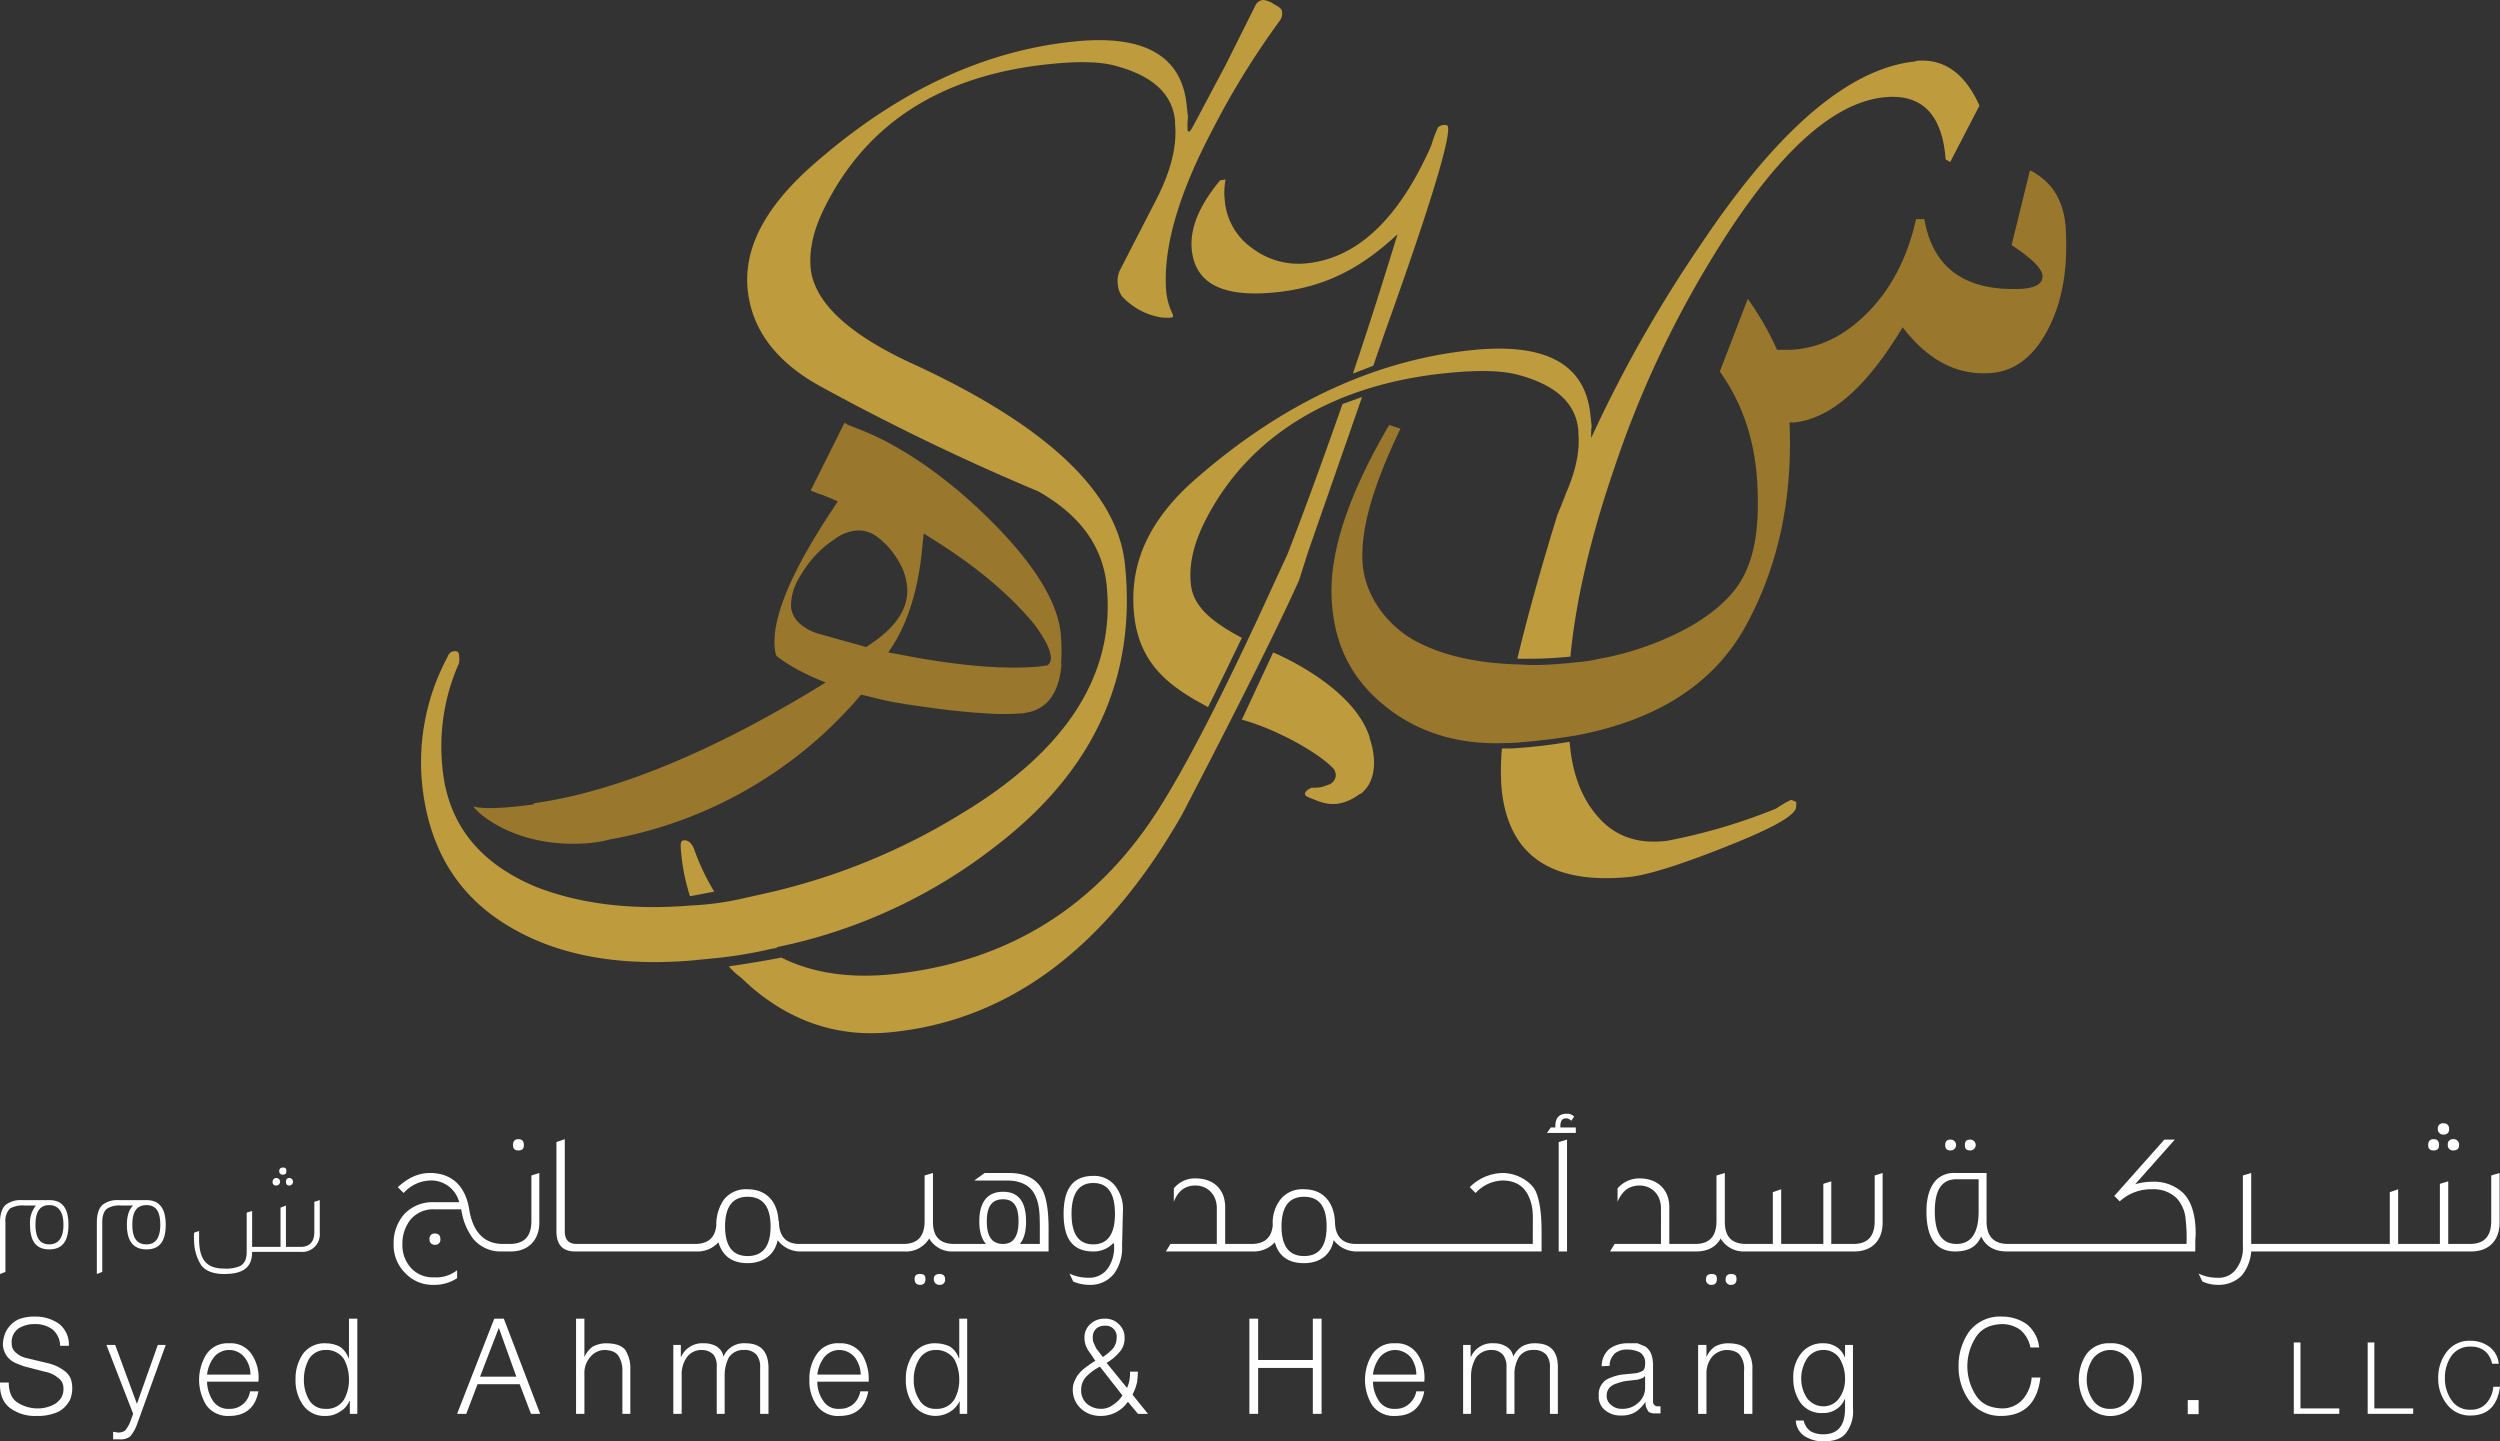<svg xmlns="http://www.w3.org/2000/svg" viewBox="0 0 598.9 345.3"><rect x="0" y="0" width="598.9" height="345.3" fill="#333333" stroke="none"/><defs><style>.cls-1{fill:#99772c;}.cls-2{fill:#fff;}.cls-3{fill:#be9b3d;}</style></defs><title>Asset 1</title><g id="Layer_2" data-name="Layer 2"><g id="Layer_1-2" data-name="Layer 1"><path class="cls-1" d="M494.9,55.3c-.3-7-3.2-11.8-8.6-14.5l-4.4,17.9c4.8,3.2,7.3,5.6,7.4,7.4s-1.6,2.9-5.1,3.1c-13.4.6-21.2-5-23.2-16.7h-2c-2,9.1-5.9,16.6-11.5,22.3s-11.8,8.7-18.6,9h-3.2a69,69,0,0,0-7-12.2L412,89c5.5,7.7,8.5,16.8,9,27.2s-.7,16.8-3.4,22-8.8,10.4-17.5,14.3a70.6,70.6,0,0,1-17.4,5.4,28.2,28.2,0,0,1-4.5.7c-9.8,1.1-13.5.6-13.5.6h0c-10.5-.2-19.1-2.1-25.7-5.7s-12.2-10.8-12.6-19,2.7-18.5,9.1-31.8l-2.7-.9c-9.7,16.5-14.3,30.4-13.8,41.4s4.6,19.2,12.5,25.7,17.7,9.6,29.4,9.1h1.2c1-.1,7.9-.5,15.9-1.9q28.5-5.5,39.9-25.6c8-14.3,11.6-30.8,10.8-49.3h1.1c8.8-.9,17.4-8.5,26-22.8,5.9,7.7,12.7,11.4,20.5,11,5.8-.2,10.5-3.5,14-9.9s5.1-14.3,4.6-24"/><path class="cls-1" d="M127.8,192.7s-10.7,1.6-14.3.5c-.6,0,8.6,10.2,27.3,8.8a29.6,29.6,0,0,0,5.3-.9,102.5,102.5,0,0,0,60.2-34.7l4.9,1.2c2.9.7,7,1.3,12.1,2s9.5,1.1,13,1.3a58,58,0,0,0,8.4,0c2.3-.3,8.7-.9,9.6-11.8h-.1v-.2a44.2,44.2,0,0,0-.1-7.2c-.8-7.9-6.9-17.5-18.3-28.5a114.2,114.2,0,0,0-10.2-8.8,91.8,91.8,0,0,0-10.2-6.9,65.9,65.9,0,0,0-8.9-4.4l-3.3-1.3-.9-.5-8.1,16.2h0l2.2.9h.2l2,.8h0l2.1.9-1.3,2c-9.9,14.9-14.5,26-13.8,33.1a6.5,6.5,0,0,0,.4,1.9s3.6,3.2,11.8,6.4c-32.2,19.9-55.1,26.9-69.8,28.9Zm93.5-64.9,2.2,1.4c10.1,6.3,18.1,13,23.9,19.9,1.4,1.8,6.3,8.4,3.5,10.3l-2.2.3c-8.3.7-19.6-.2-33.6-3l-2.3-.4,1.3-2c3.7-6,6.1-14.1,6.9-23.9Zm-24.9,24.1a11.8,11.8,0,0,1-4.9-2.6,6.2,6.2,0,0,1-2-3.8,12.7,12.7,0,0,1,1.3-5.9,31.9,31.9,0,0,1,3.7-5.6,24.4,24.4,0,0,1,5.1-4.6,10.7,10.7,0,0,1,5.4-2.3,7.4,7.4,0,0,1,4.7,1.2,18.6,18.6,0,0,1,3.6,3.3,22,22,0,0,1,2.8,4.4,14.4,14.4,0,0,1,1.2,4.5c.5,5.1-2.6,9.8-9.2,14.1l-.6.4Z"/><path class="cls-2" d="M69.3,284a.9.9,0,1,0,0-1.8c-.5,0-.8.3-.8.9s.3.9.8.9m-1.5-2.6c.6,0,.8-.3.8-.9s-.2-.8-.8-.8-.9.3-.9.8a.8.8,0,0,0,.9.9M66.2,284a.9.9,0,1,0-.9-.9.8.8,0,0,0,.9.9m449.4-.9a14.5,14.5,0,0,0-4.1.6L521,273h-2.5l-12,13.5,1.3,1.3a11.1,11.1,0,0,1,7.8-2.9,7.9,7.9,0,0,1,5.8,2.1,8.4,8.4,0,0,1,2.2,5.3,36,36,0,0,1,.2,5.7H481.1c-3.5,0-5.2-1.8-5.2-5.5V281h-7.5a6.1,6.1,0,0,0-4.5,1.6c-1.6,1.7-2.4,4.2-2.4,7.6q0,9.6,6.9,9.6c3.2,0,5.2-1.2,6.2-3.6,1.1,2.4,3.2,3.6,6.2,3.6h45.1v-2.1c0-.9.1-1.7.1-2.1,0-4.5-1-7.8-3-9.8a10.1,10.1,0,0,0-7.4-2.7M474,290.2c0,5.2-1.8,7.8-5.3,7.8s-5.2-2.6-5.2-7.8,1.7-7.7,5.2-7.7H474Zm122.8-8.6v10.9c0,3.7-1.7,5.5-5.1,5.5h-5.2V283l-2,.6V298h-10V284.9l-2,.7V298H539.3V281l-2,.6v16.9a8.2,8.2,0,0,1-1.4,5.2,5.1,5.1,0,0,1-4.6,2.4,10.3,10.3,0,0,1-4.6-1l.9,1.9a9.1,9.1,0,0,0,3.7.8,7.8,7.8,0,0,0,5.7-2.2,10.2,10.2,0,0,0,2.3-5.8H592c4.3,0,6.8-2.7,6.8-6.9V281Zm-585,5.9H5.3a5.9,5.9,0,0,0-3.9,1.1c-.9.8-1.4,2.2-1.4,4.2v12.4l1.3-.5V292.8a4.2,4.2,0,0,1,1.1-3.3,6.1,6.1,0,0,1,3.5-.7H8.6a6.5,6.5,0,0,0-1.4,4.6c0,4,1.5,5.9,4.6,5.9s4.6-1.9,4.6-5.9-1.5-5.9-4.6-5.9m0,10.6c-2.2,0-3.3-1.5-3.3-4.7s1.1-4.7,3.3-4.7,3.4,1.6,3.4,4.7-1.2,4.7-3.4,4.7m23.3-10.6H28.5a5.9,5.9,0,0,0-3.9,1.1c-.9.8-1.4,2.2-1.4,4.2v12.4l1.3-.5V292.8q0-2.4,1.2-3.3a5.7,5.7,0,0,1,3.4-.7h2.8c-1,.9-1.5,2.5-1.5,4.6,0,4,1.6,5.9,4.7,5.9s4.6-1.9,4.6-5.9-1.6-5.9-4.6-5.9m0,10.6c-2.3,0-3.4-1.5-3.4-4.7s1.1-4.7,3.4-4.7,3.3,1.6,3.3,4.7-1.1,4.7-3.3,4.7m550.3-26.3a1.2,1.2,0,0,0,1.3-1.4,1.2,1.2,0,0,0-1.3-1.3,1.2,1.2,0,0,0-1.4,1.3,1.3,1.3,0,0,0,1.4,1.4m2.3,3.8c.9,0,1.4-.4,1.4-1.3a1.3,1.3,0,0,0-1.4-1.4,1.2,1.2,0,0,0-1.3,1.4,1.2,1.2,0,0,0,1.3,1.3m-4.7,0c.9,0,1.3-.4,1.3-1.3s-.4-1.4-1.3-1.4-1.3.5-1.3,1.4.4,1.3,1.3,1.3m-115.7,0a1.3,1.3,0,0,0,0-2.6c-.9,0-1.3.4-1.3,1.3s.4,1.3,1.3,1.3m-343.1,0c.9,0,1.3-.4,1.3-1.3s-.4-1.4-1.3-1.4-1.3.5-1.3,1.4.4,1.3,1.3,1.3m347.8,0a1.3,1.3,0,0,0,0-2.6c-.9,0-1.3.4-1.3,1.3s.4,1.3,1.3,1.3M359.9,281a11.4,11.4,0,0,0-7.8,3.4l1.4,1.4a9.1,9.1,0,0,1,6.4-3c3.2,0,5.3,1.4,6.4,4s.9,4.3.9,8.1V298H325.1c-3.5.1-5.3-1.8-5.3-5.5h0c-.3-4.6-2.9-7.6-7.4-7.6a6.7,6.7,0,0,0-5.7,2.5,9.2,9.2,0,0,0-1.8,6.1q-.4,4.5-5.1,4.5h-6.3v-8.8c0-4.3-2.8-6.9-7.1-6.9a6.4,6.4,0,0,0-5.2,2.4v3.2c1-2.6,2.7-3.9,5.2-3.9s5.1,1.8,5.1,5.5V298H280.4l-1.1,1.8h20.8a6.8,6.8,0,0,0,5.3-2.2c.9,3.3,3.2,5,7,5s6.4-2,7.1-5.5a6.9,6.9,0,0,0,5.8,2.7h44v-4.9c0-4.3-.5-7.5-1.4-9.5s-4.1-4.4-8-4.4m-47.5,19.9c-3.6,0-5.4-2.4-5.4-7.1s1.8-7.1,5.4-7.1,5.4,2.3,5.4,7.1-1.8,7.1-5.4,7.1m97.6,4.3c-.8,0-1.3.4-1.3,1.2a1.2,1.2,0,0,0,1.3,1.4c.9,0,1.3-.5,1.3-1.4s-.4-1.2-1.3-1.2M75.3,295.1q0,3.6-3.3,3.6H68.5v-9.9l-1.3.5v9.4H60.4v-8.6l-1.3.4v9.4c0,1.7-.5,2.8-1.6,3.4a8.5,8.5,0,0,1-3.8.6c-4.3,0-6-2.2-6-7.1v-1.9l-1.2.4a12.9,12.9,0,0,0,0,2,11.1,11.1,0,0,0,1.7,5.8c1.1,1.4,2.9,2.1,5.5,2.1,4.6,0,6.7-1.6,6.7-5.3H72.1a4.2,4.2,0,0,0,4.5-4.6v-7.8l-1.3.4Zm339.4,10.1c-.8,0-1.3.4-1.3,1.2a1.2,1.2,0,0,0,1.3,1.4c.9,0,1.3-.5,1.3-1.4s-.4-1.2-1.3-1.2m-40.9-35.5c0-1.2.5-1.8,1.4-1.8a1.7,1.7,0,0,1,1.2.6l.7-1a2.3,2.3,0,0,0-1.7-.7c-1.9,0-2.8,1-2.8,3v.3h-1.1l-.9,1.3h6.9v-1.3h-3.7ZM241.6,281h-5.7l-2.5,1.8h7.8c3.3,0,5.6,1.2,6.7,3.4s1.2,4.3,1.2,8.1V298h-4.8q1.5-1.7,1.5-5.4c0-4.7-1.8-7.1-5.5-7.1s-5.7,2.4-5.7,7.1c0,2.5.6,4.3,1.6,5.4h-7.6c-3.4,0-5.1-1.7-5.1-5.3V281l-2,.6v10.9c0,3.7-1.7,5.5-5.1,5.5H191.8c-3.5.1-5.2-1.8-5.2-5.5h-.1c-.2-4.6-2.9-7.6-7.4-7.6a6.7,6.7,0,0,0-5.7,2.5,10.5,10.5,0,0,0-1.8,6.1q-.4,4.5-5.1,4.5H138.2c-2,0-2.9-1-2.9-3.1v-22l-2,.7V295q0,4.8,4.5,4.8h29a6.7,6.7,0,0,0,5.3-2.2c1,3.3,3.3,5,7,5s6.5-2,7.2-5.5a6.8,6.8,0,0,0,5.8,2.7h24.5a6.5,6.5,0,0,0,6-3.1,6.3,6.3,0,0,0,5.8,3.1h22.8v-5.5q0-6.4-1.5-9.3c-1.5-2.7-4.1-4-8.1-4m-62.5,19.9c-3.6,0-5.4-2.4-5.4-7.1s1.8-7.1,5.4-7.1,5.5,2.3,5.5,7.1-1.9,7.1-5.5,7.1m61.2-2.9c-2.6,0-3.9-1.7-3.9-5.4s1.3-5.3,3.9-5.3,3.7,1.8,3.7,5.3-1.2,5.4-3.7,5.4m133.1,1.8h2V273l-2,.6ZM261.9,281.7c-4.8,0-7.1,3-7.1,9.1s2.3,9,7.1,9a6.4,6.4,0,0,0,4.8-2c.1,0,.2.2.2.7a8.9,8.9,0,0,1-1.4,5.2,5.4,5.4,0,0,1-4.6,2.4,10.7,10.7,0,0,1-4.7-1l.9,1.9a9.6,9.6,0,0,0,3.8.8,7.2,7.2,0,0,0,6-2.7,10.5,10.5,0,0,0,1.9-6.7l.2-8.1a8.9,8.9,0,0,0-1.7-6,6.3,6.3,0,0,0-5.4-2.6m0,16.4c-3.5,0-5.2-2.5-5.2-7.3s1.7-7.4,5.2-7.4,5.2,2.5,5.2,7.4-1.8,7.3-5.2,7.3m187.2-5.6c0,3.7-1.7,5.5-5.1,5.5h-5.3V283l-1.9.6V298H426.7V284.9l-2,.7V298h-6.4c-3.4,0-5.1-1.7-5.1-5.3V281l-2,.6v10.9c0,3.7-1.7,5.5-5.1,5.5h-6.2v-8.8c0-4.3-2.9-6.9-7.1-6.9a6.8,6.8,0,0,0-5.3,2.4v3.2c1.1-2.6,2.8-3.9,5.3-3.9s5.1,1.8,5.1,5.5V298H386.8l-1.1,1.8h20.6c2.8,0,4.8-1.1,5.9-3.1a6.4,6.4,0,0,0,5.8,3.1h26.2c4.3,0,6.8-2.7,6.8-6.9V281l-1.9.6Zm-321.8,0c0,3.7-1.7,5.5-5.2,5.5h-1.6c-4.4,0-7.2-2.7-8.1-8.3s-4.2-8.7-9.4-8.7c-2.7,0-5.2,1.1-7.7,3.4l1.4,1.4a8.9,8.9,0,0,1,6.3-3,6.9,6.9,0,0,1,7,5.2h-6a9.3,9.3,0,0,0-7.1,2.8,10.4,10.4,0,0,0-2.6,7.2,9.4,9.4,0,0,0,2.8,7,9,9,0,0,0,6.9,2.8,9.8,9.8,0,0,0,5.5-1.6v-1.9A8.1,8.1,0,0,1,104,306a7.1,7.1,0,0,1-5.5-2.2,8.1,8.1,0,0,1-2.1-5.8,9.2,9.2,0,0,1,2-5.9,7.1,7.1,0,0,1,5.6-2.4h6.5a15.4,15.4,0,0,0,2.8,7,8.5,8.5,0,0,0,6.3,3.1h2.8c4.2,0,6.8-2.8,6.8-6.9V281l-1.9.6Zm-24.4,4.4a1.2,1.2,0,0,0,1.3,1.3,1.2,1.2,0,0,0,1.3-1.3c0-.9-.4-1.4-1.3-1.4a1.2,1.2,0,0,0-1.3,1.4m122.2,8.3c-.9,0-1.4.4-1.4,1.2a1.3,1.3,0,0,0,1.4,1.4,1.2,1.2,0,0,0,1.3-1.4c0-.8-.5-1.2-1.3-1.2m-4.7,0c-.9,0-1.3.4-1.3,1.2s.4,1.4,1.3,1.4,1.3-.5,1.3-1.4-.4-1.2-1.3-1.2"/><path class="cls-2" d="M2.1,331.2q0,3.4,2.1,4.8a9,9,0,0,0,5.1,1.4,8.2,8.2,0,0,0,3.9-1.1,5.4,5.4,0,0,0,1.5-1.5,4.1,4.1,0,0,0,.5-2.1,3.3,3.3,0,0,0-.4-1.7,3.8,3.8,0,0,0-1.1-1.1,6.7,6.7,0,0,0-3-1.3l-5-1.3-1.8-.7a5.4,5.4,0,0,1-1.6-1,5,5,0,0,1-1.6-3.8,7.9,7.9,0,0,1,.4-2,5.7,5.7,0,0,1,1.2-2.1A6,6,0,0,1,4.6,316a10.1,10.1,0,0,1,3.8-.6,9.8,9.8,0,0,1,5.7,1.7,6.3,6.3,0,0,1,2.4,5.3H14.4a5.2,5.2,0,0,0-1.8-3.9,6.8,6.8,0,0,0-4.2-1.3,7.1,7.1,0,0,0-3.9,1,4,4,0,0,0-1.7,3.6,2.7,2.7,0,0,0,1.1,2.3,5,5,0,0,0,2.3,1.2l5.4,1.3a10.5,10.5,0,0,1,4.1,2,4.8,4.8,0,0,1,1.2,1.6,6.2,6.2,0,0,1,.4,2.5,5.3,5.3,0,0,1-.2,1.6,4.6,4.6,0,0,1-1.1,2.2,5.7,5.7,0,0,1-2.5,1.9,11.7,11.7,0,0,1-4.7.8,10,10,0,0,1-6.4-1.9C.7,336-.1,334,0,331.2Z"/><path class="cls-2" d="M25.5,322.2h2.1l5.2,14.1,5-14.1h1.9l-6.9,19.1a9.9,9.9,0,0,1-1.6,2.8,3.7,3.7,0,0,1-2.6.7H27.1V343l1.3.2c.9-.1,1.5-.3,1.8-.8a7.7,7.7,0,0,0,1-1.8l.7-1.9Z"/><path class="cls-2" d="M49.6,331a8.7,8.7,0,0,0,1.3,4.4,4.3,4.3,0,0,0,4,2.1,4.7,4.7,0,0,0,3.4-1.2,4.9,4.9,0,0,0,1.6-3h2c-.7,3.9-3.1,5.9-7,5.9a6.3,6.3,0,0,1-5.5-2.6,11.6,11.6,0,0,1,0-12.1,6.1,6.1,0,0,1,5.5-2.7,6,6,0,0,1,5.5,2.8,10,10,0,0,1,1.5,6.4ZM60,329.3a6.6,6.6,0,0,0-1.4-4.1,4.7,4.7,0,0,0-7.4,0,8.6,8.6,0,0,0-1.6,4.1Z"/><path class="cls-2" d="M85.6,338.7H83.8v-3.1h-.1a5.2,5.2,0,0,1-2.3,2.6,5.9,5.9,0,0,1-3.4,1,6.2,6.2,0,0,1-5.4-2.6,10.2,10.2,0,0,1-1.8-6.1,10.5,10.5,0,0,1,1.8-6.2,6.4,6.4,0,0,1,5.4-2.5,7.7,7.7,0,0,1,3.4.8,5.4,5.4,0,0,1,2.1,2.8h.1v-9.5h2Zm-12.8-8.2a9.5,9.5,0,0,0,1.2,4.8,4.4,4.4,0,0,0,4,2.2,4.8,4.8,0,0,0,4.4-2.2,9.5,9.5,0,0,0,1.2-4.8,10.2,10.2,0,0,0-1.2-4.9,5,5,0,0,0-4.4-2.2,4.6,4.6,0,0,0-4,2.2,10.2,10.2,0,0,0-1.2,4.9"/><path class="cls-2" d="M118.4,315.9h2.3l8.7,22.8h-2.2l-2.7-7.1H114.4l-2.7,7.1h-2.2ZM115,329.8h8.7l-4.2-11.7Z"/><path class="cls-2" d="M138,315.9h2v9.2h0a6,6,0,0,1,2-2.5,6.8,6.8,0,0,1,3.1-.8c2.3,0,3.8.5,4.7,1.6a8.2,8.2,0,0,1,1.2,4.7v10.6h-1.9V328.4a6.3,6.3,0,0,0-.9-3.5c-.6-1-1.7-1.4-3.2-1.5a4.5,4.5,0,0,0-3.6,1.7,5.7,5.7,0,0,0-1.4,4v9.6h-2Z"/><path class="cls-2" d="M161.3,322.2h1.8V325h.1a5.5,5.5,0,0,1,5.4-3.2,6,6,0,0,1,3,.7,5.2,5.2,0,0,1,1.1,1,3.4,3.4,0,0,1,.6,1.5,5.3,5.3,0,0,1,5.3-3.2c3.6,0,5.4,1.9,5.5,5.7v11.2h-2V327.6a4.6,4.6,0,0,0-.9-3.1,3.8,3.8,0,0,0-3-1.1,4.1,4.1,0,0,0-3.6,1.8,9.3,9.3,0,0,0-1,4.2v9.3h-1.9V327.5a4.7,4.7,0,0,0-.7-2.9,3.9,3.9,0,0,0-2.8-1.2,4.3,4.3,0,0,0-3.7,1.8,7.1,7.1,0,0,0-1.2,4.3v9.2h-2Z"/><path class="cls-2" d="M195.8,331a7.8,7.8,0,0,0,1.3,4.4,4.2,4.2,0,0,0,4,2.1,4.9,4.9,0,0,0,3.4-1.2,5.4,5.4,0,0,0,1.6-3H208c-.7,3.9-3,5.9-6.9,5.9a6.2,6.2,0,0,1-5.5-2.6,10.2,10.2,0,0,1-1.7-6.1,10.1,10.1,0,0,1,1.7-6,6,6,0,0,1,5.5-2.7,6.1,6.1,0,0,1,5.5,2.8,11.5,11.5,0,0,1,1.5,6.4Zm10.4-1.7a7.2,7.2,0,0,0-1.4-4.1,4.9,4.9,0,0,0-3.7-1.8,4.7,4.7,0,0,0-3.7,1.8,8.6,8.6,0,0,0-1.6,4.1Z"/><path class="cls-2" d="M231.7,338.7h-1.8v-3.1h0a5.8,5.8,0,0,1-2.3,2.6,6.7,6.7,0,0,1-8.8-1.6,10.2,10.2,0,0,1-1.8-6.1,10.5,10.5,0,0,1,1.8-6.2,6.4,6.4,0,0,1,5.4-2.5,8.1,8.1,0,0,1,3.4.8,5.4,5.4,0,0,1,2.1,2.8h.1v-9.5h1.9Zm-12.8-8.2a8.6,8.6,0,0,0,1.3,4.8,4.3,4.3,0,0,0,4,2.2,4.9,4.9,0,0,0,4.4-2.2,9.5,9.5,0,0,0,1.2-4.8,10.2,10.2,0,0,0-1.2-4.9,5.2,5.2,0,0,0-4.4-2.2,4.5,4.5,0,0,0-4,2.2,9.2,9.2,0,0,0-1.3,4.9"/><path class="cls-2" d="M270.2,335.8a7.8,7.8,0,0,1-6.5,3.4,6.8,6.8,0,0,1-4.7-1.7,6.1,6.1,0,0,1-2-4.7,4.6,4.6,0,0,1,.6-2.3,5.7,5.7,0,0,1,1.2-1.8,11.9,11.9,0,0,1,1.8-1.5,18.8,18.8,0,0,1,1.8-1.2l-.8-1.2-.9-1.3a5.3,5.3,0,0,1-.9-3,4.2,4.2,0,0,1,1.4-3.3,4.8,4.8,0,0,1,3.4-1.3,4.5,4.5,0,0,1,3.4,1.3,4.2,4.2,0,0,1,1.4,3.3,4.8,4.8,0,0,1-1.3,3.5,12.5,12.5,0,0,1-3,2.5l4.9,6a8.8,8.8,0,0,0,.7-3.9h1.9c0,.7-.1,1.5-.2,2.5a12.1,12.1,0,0,1-1.1,3l3.7,4.6h-2.4Zm-6.7-8.4a12.6,12.6,0,0,0-3.1,2.2A4.6,4.6,0,0,0,259,333a4.2,4.2,0,0,0,1.4,3.3,5.2,5.2,0,0,0,3.3,1.2,4.7,4.7,0,0,0,3-1,7.7,7.7,0,0,0,2.2-2.2Zm1.1-9.8a2.9,2.9,0,0,0-2,.7,2.7,2.7,0,0,0-.8,2.2,2.5,2.5,0,0,0,.2,1.2l.6,1.3,1.6,2.1,1.1-.8,1.1-1a4.1,4.1,0,0,0,1.1-2.8,2.6,2.6,0,0,0-2.9-2.9"/><polygon class="cls-2" points="299.3 315.9 301.4 315.9 301.4 325.8 314.5 325.8 314.5 315.9 316.6 315.9 316.6 338.7 314.5 338.7 314.5 327.7 301.4 327.7 301.4 338.7 299.3 338.7 299.3 315.9"/><path class="cls-2" d="M328.9,331a8.7,8.7,0,0,0,1.3,4.4,4.3,4.3,0,0,0,4,2.1,4.7,4.7,0,0,0,3.4-1.2,5.5,5.5,0,0,0,1.7-3h1.9c-.7,3.9-3.1,5.9-7,5.9a6.3,6.3,0,0,1-5.5-2.6,11.6,11.6,0,0,1,0-12.1,6.1,6.1,0,0,1,5.5-2.7,6,6,0,0,1,5.5,2.8,10,10,0,0,1,1.5,6.4Zm10.4-1.7a7.1,7.1,0,0,0-1.3-4.1,5.1,5.1,0,0,0-3.8-1.8,4.9,4.9,0,0,0-3.7,1.8,8.6,8.6,0,0,0-1.6,4.1Z"/><path class="cls-2" d="M350.5,322.2h1.8V325h.1a5.5,5.5,0,0,1,5.4-3.2,5.4,5.4,0,0,1,2.9.7,4,4,0,0,1,1.2,1,3.4,3.4,0,0,1,.6,1.5,6,6,0,0,1,2.2-2.5,6.2,6.2,0,0,1,3.1-.7q5.4,0,5.4,5.7v11.2h-1.9V327.6a4.6,4.6,0,0,0-.9-3.1,3.9,3.9,0,0,0-3.1-1.1,3.9,3.9,0,0,0-3.5,1.8,8.2,8.2,0,0,0-1,4.2v9.3h-1.9V327.5a4.7,4.7,0,0,0-.8-2.9,3.5,3.5,0,0,0-2.7-1.2,4.5,4.5,0,0,0-3.8,1.8,8.8,8.8,0,0,0-1.2,4.3v9.2h-1.9Z"/><path class="cls-2" d="M383.7,327.3a5.4,5.4,0,0,1,1.9-4.2,7.3,7.3,0,0,1,4.5-1.3h2.2l1.9.8a4.2,4.2,0,0,1,1.3,1.6,7.4,7.4,0,0,1,.5,2.8v8.7a1.1,1.1,0,0,0,1.2,1.2h.6v1.7h-1.3c-.9,0-1.6-.2-1.8-.8a3.1,3.1,0,0,1-.5-2h0a8.8,8.8,0,0,1-2.3,2.4,6.4,6.4,0,0,1-3.6.9,5.7,5.7,0,0,1-3.7-1.2,4.1,4.1,0,0,1-1.6-3.6,4.1,4.1,0,0,1,.8-2.8,4,4,0,0,1,1.9-1.4,11.5,11.5,0,0,1,2.8-.8l3.1-.3a4.7,4.7,0,0,0,1.9-.6c.4-.2.6-.8.6-1.7a2.9,2.9,0,0,0-1.2-2.7,6.6,6.6,0,0,0-3-.7,4.5,4.5,0,0,0-3,.9,4,4,0,0,0-1.3,3Zm10.4,2.4H394a1.3,1.3,0,0,1-.7.5l-.9.3-2.6.3a9.4,9.4,0,0,0-2.4.6,3.9,3.9,0,0,0-1.7.9,2.8,2.8,0,0,0-.8,2,2.7,2.7,0,0,0,1.1,2.3,3.7,3.7,0,0,0,2.5.9,5.4,5.4,0,0,0,3.9-1.4,4.7,4.7,0,0,0,1.7-3.8Z"/><path class="cls-2" d="M406.8,322.2h2v2.9h0a6,6,0,0,1,2-2.5,6.5,6.5,0,0,1,3.1-.8c2.2,0,3.8.5,4.6,1.6a7.5,7.5,0,0,1,1.3,4.7v10.6h-2V328.4a5.5,5.5,0,0,0-.8-3.5c-.6-1-1.7-1.4-3.2-1.5a4.8,4.8,0,0,0-3.7,1.7,6.2,6.2,0,0,0-1.3,4v9.6h-2Z"/><path class="cls-2" d="M443.9,337.4a8.5,8.5,0,0,1-1.6,5.8c-1,1.4-2.9,2.1-5.5,2.1a8.3,8.3,0,0,1-4.4-1.2,4.7,4.7,0,0,1-2.2-3.8h1.9a4.1,4.1,0,0,0,1.7,2.6,6,6,0,0,0,3,.7c3.5,0,5.2-2.1,5.2-6.2v-2.2h-.1a5.2,5.2,0,0,1-2,2.4,5.4,5.4,0,0,1-3.1.9,6.2,6.2,0,0,1-5.5-2.5,10,10,0,0,1-1.7-5.9,8.9,8.9,0,0,1,1.9-5.9,6.4,6.4,0,0,1,5.3-2.4,5.7,5.7,0,0,1,3.2.9,5,5,0,0,1,1.9,2.4h.1v-2.9h1.9Zm-7.1-.5a4.6,4.6,0,0,0,3.9-2.1,7.7,7.7,0,0,0,1.3-4.5,9.4,9.4,0,0,0-1.2-4.7,4.5,4.5,0,0,0-4-2.2,4.6,4.6,0,0,0-4,2.2,8.9,8.9,0,0,0-1.3,4.7,8.5,8.5,0,0,0,1.3,4.5,4.9,4.9,0,0,0,4,2.1"/><path class="cls-2" d="M486.4,322.8a7.3,7.3,0,0,0-2.4-4.2,7.4,7.4,0,0,0-4.4-1.4c-2.9.1-5,1.1-6.3,3.2a12.9,12.9,0,0,0,0,13.8c1.3,2.1,3.4,3.1,6.3,3.2a6.5,6.5,0,0,0,5-2.2,9,9,0,0,0,2.1-5.2h2.1c-.7,6-3.8,9.1-9.2,9.2a9.4,9.4,0,0,1-7.8-3.6,13.7,13.7,0,0,1-2.6-8.3,14,14,0,0,1,2.6-8.4,9.3,9.3,0,0,1,7.8-3.5,10.3,10.3,0,0,1,5.9,1.8,8.2,8.2,0,0,1,3,5.6Z"/><path class="cls-2" d="M505.5,321.8a6.7,6.7,0,0,1,5.7,2.5,10.9,10.9,0,0,1,0,12.3,7.4,7.4,0,0,1-11.3,0,10.9,10.9,0,0,1,0-12.3,6.6,6.6,0,0,1,5.6-2.5m0,1.6a5.2,5.2,0,0,0-4.2,2.2,9.1,9.1,0,0,0-1.4,4.9,8.7,8.7,0,0,0,1.4,4.8,4.7,4.7,0,0,0,4.2,2.2,4.8,4.8,0,0,0,4.3-2.2,8.7,8.7,0,0,0,1.4-4.8,9.1,9.1,0,0,0-1.4-4.9,5.3,5.3,0,0,0-4.3-2.2"/><rect class="cls-2" x="524.1" y="335.4" width="2.6" height="3.37"/><polygon class="cls-2" points="549.5 321.6 551.1 321.6 551.1 337.4 560.4 337.4 560.4 338.7 549.5 338.7 549.5 321.6"/><polygon class="cls-2" points="567.2 321.6 568.8 321.6 568.8 337.4 578.1 337.4 578.1 338.7 567.2 338.7 567.2 321.6"/><path class="cls-2" d="M597,326.7a5.2,5.2,0,0,0-1.8-3.1,5.1,5.1,0,0,0-3.2-1,5.4,5.4,0,0,0-4.8,2.3,9.3,9.3,0,0,0-1.5,5.2,9.1,9.1,0,0,0,1.5,5.2,5.2,5.2,0,0,0,4.8,2.4,4.7,4.7,0,0,0,3.7-1.6,6.9,6.9,0,0,0,1.6-3.9h1.6q-.9,6.8-6.9,6.9a6.9,6.9,0,0,1-5.9-2.8,9.8,9.8,0,0,1-2-6.2,10,10,0,0,1,2-6.2,6.8,6.8,0,0,1,5.9-2.7,7.4,7.4,0,0,1,4.3,1.4,5.7,5.7,0,0,1,2.3,4.1Z"/><path class="cls-3" d="M293.4,47.9a16.3,16.3,0,0,1,.2-4.9l-1.3.2c-5,6-7.3,11.5-6.8,16.6.8,8,7.2,11.4,19.4,10.3s21-5.7,29.9-14c-3.4,11.1-6.9,22.2-10.7,33.4l4.9-1.9c1.6-4.7,3.1-9,4.4-12.6,10.5-29.5,14.8-44.5,13.2-45a2.4,2.4,0,0,0-2.1.5,28.7,28.7,0,0,0-1.6,4.3c-7.8,17.7-17.8,27.1-30,28.3a18.4,18.4,0,0,1-13-3.7,15.5,15.5,0,0,1-6.5-11.5"/><path class="cls-3" d="M328.1,176.6c-4-12.5-23.1-20.3-23.1-20.3l-7.5,16.1c8.4,2.3,18.7,8.1,22.1,11.9a3.2,3.2,0,0,1,.4,1.6,2.6,2.6,0,0,1-1.5,2l-1.7.6a9.9,9.9,0,0,1-2.6.2s-3.2,1.4-.5,2.4,6.4,3.3,12.2-1h.3l.2-.3c3.5-3.1,3.2-8.7,1.7-13"/><path class="cls-3" d="M165.3,214.7l5.8-1.1a55.6,55.6,0,0,1-4.9-10.4c-.6-1.3-1.3-1.9-2.3-1.9s-.9,1.2-.7,3.2a47.3,47.3,0,0,0,2.1,10.2m20.8,12.2a126.2,126.2,0,0,0,52.3-24.1c23.6-18,33.9-40.5,31.1-67.5-1.7-17.2-18.4-33.1-50.3-47.9-15.9-7.2-24.2-15-25-23.2-.4-4.4.7-9.1,3.2-14.2Q212.6,19.1,252,15.3c6.9-.7,12.1-.5,15.7.6,8.6,2.4,13.2,6.7,13.8,13.1v.7c.5,5.3-1,11.3-4.5,18.1l-8.8,17.1a6.4,6.4,0,0,0-.4,3.4,5.6,5.6,0,0,0,1,2.7,16.4,16.4,0,0,0,9.1,5,11.6,11.6,0,0,0,2.5.1c.4,0,.7-.2.6-.4v-.3a15.9,15.9,0,0,1-1.6-5.4c-.9-10.1,2.7-23,10.9-38.6A194.5,194.5,0,0,1,306.7,4.8a2.8,2.8,0,0,0,.4-2.1c0-.5-.6-1-1.9-1.7a5.9,5.9,0,0,0-2.5-1,2.2,2.2,0,0,0-1.9,1.2l-7.3,14.6c-3.8,7.1-6.4,12.1-8,15l-.6.8-.4-.3v-.4a14.1,14.1,0,0,1,.1-2.8l-.3-2.7c-1.1-11.9-10-17.1-26.5-15.5q-33.3,3.2-63.5,30c-11.1,9.9-16.1,19.6-15.2,29.3S186,86.9,197,92.8a557.8,557.8,0,0,0,51.7,24.9c10.3,5.8,15.8,13.6,16.5,23.5q2.6,31.4-35.5,54.1a153.4,153.4,0,0,1-45.8,18.6h0l-6.7,1.5h0a68.9,68.9,0,0,1-11.4,1.5h-.1c-14.2,1.2-26.6-.3-37.2-4.4-13.7-5.7-21.2-15.1-22.5-28.5a49.1,49.1,0,0,1,3.9-25,4.7,4.7,0,0,0,.1-1.7c0-1-.4-1.4-1.1-1.3a1.7,1.7,0,0,0-1.6,1.2,53.4,53.4,0,0,0-6.2,30.4q2.4,24.2,22.2,35.1c11.2,6.3,25.3,8.8,42.4,7.4l7-.7a102.3,102.3,0,0,0,12.1-2.1l1.3-.2M321.6,96.8c-4.2,12-8.5,23.9-13.1,35.8l-3.5,7.6q-16.3,35.7-26.6,52.3-22.2,36.1-63.8,40.8c-10.7,1.2-19.8-.1-27.4-3.9-2.1.4-7,1.3-12.6,2.1a15.6,15.6,0,0,0,2.8,2.6l2.4,2.2c9.8,8.5,21,12.2,33.4,11q42.6-4.1,70-52.2,20.9-40.2,28-56.1l2.2-6.9,12.9-37-4.7,1.7"/><path class="cls-3" d="M429.1,191.6a24.7,24.7,0,0,0-3.6,2.1,138.9,138.9,0,0,1-26,7.7c-6.9.9-12.3-.9-16.4-5.4s-6.3-10.3-7-17.4c0-.3-.1-.6-.1-.9a126.8,126.8,0,0,1-13.8,1.6h-2.4a60,60,0,0,0-.1,9.4c1.5,16.1,11.7,23.2,30.5,21.4,4.2-.4,11.7-2.7,22.6-7s17.7-7.7,17.5-10v-1ZM459,14.7Q435.3,17,407.7,58.2a317,317,0,0,0-26.5,46.7,14.1,14.1,0,0,1,.1-2.8l-.3-2.7q-1.8-18-27.6-15.6c-23.1,2.2-45.2,12.2-66,30.1-11.6,9.8-15.8,19.5-15.9,29.2-.1,13.2,6,19.4,14.5,24.4h0l.5.3,2.9,1.6c2.5-5,5.2-10.6,8.1-16.6-7.2-3.8-11.6-7.5-12.2-12.7s.9-10.4,3.5-15.5C299.3,104,320,91.8,347.4,89.3c7.1-.7,12.6-.5,16.3.5q13.5,3.6,14.4,13.2v.7c.5,5.2-1.1,11.3-4.7,18l1.9-3.6c-.3.8-.7,1.5-1,2.3l-1.2,2.9q-6.1,19.8-9.6,34.5h3.8c1.8,0,4.6-.1,8.9-.5,1.3-13.4,4.8-28.5,10.5-45.1a245.2,245.2,0,0,1,24.5-52.1q21.6-34.9,40.2-36.8c9-.9,13.9,4.1,14.7,14.9l1.1.6,7-13.5c-3.5-7.8-8.6-11.4-15.3-10.7"/></g></g></svg>